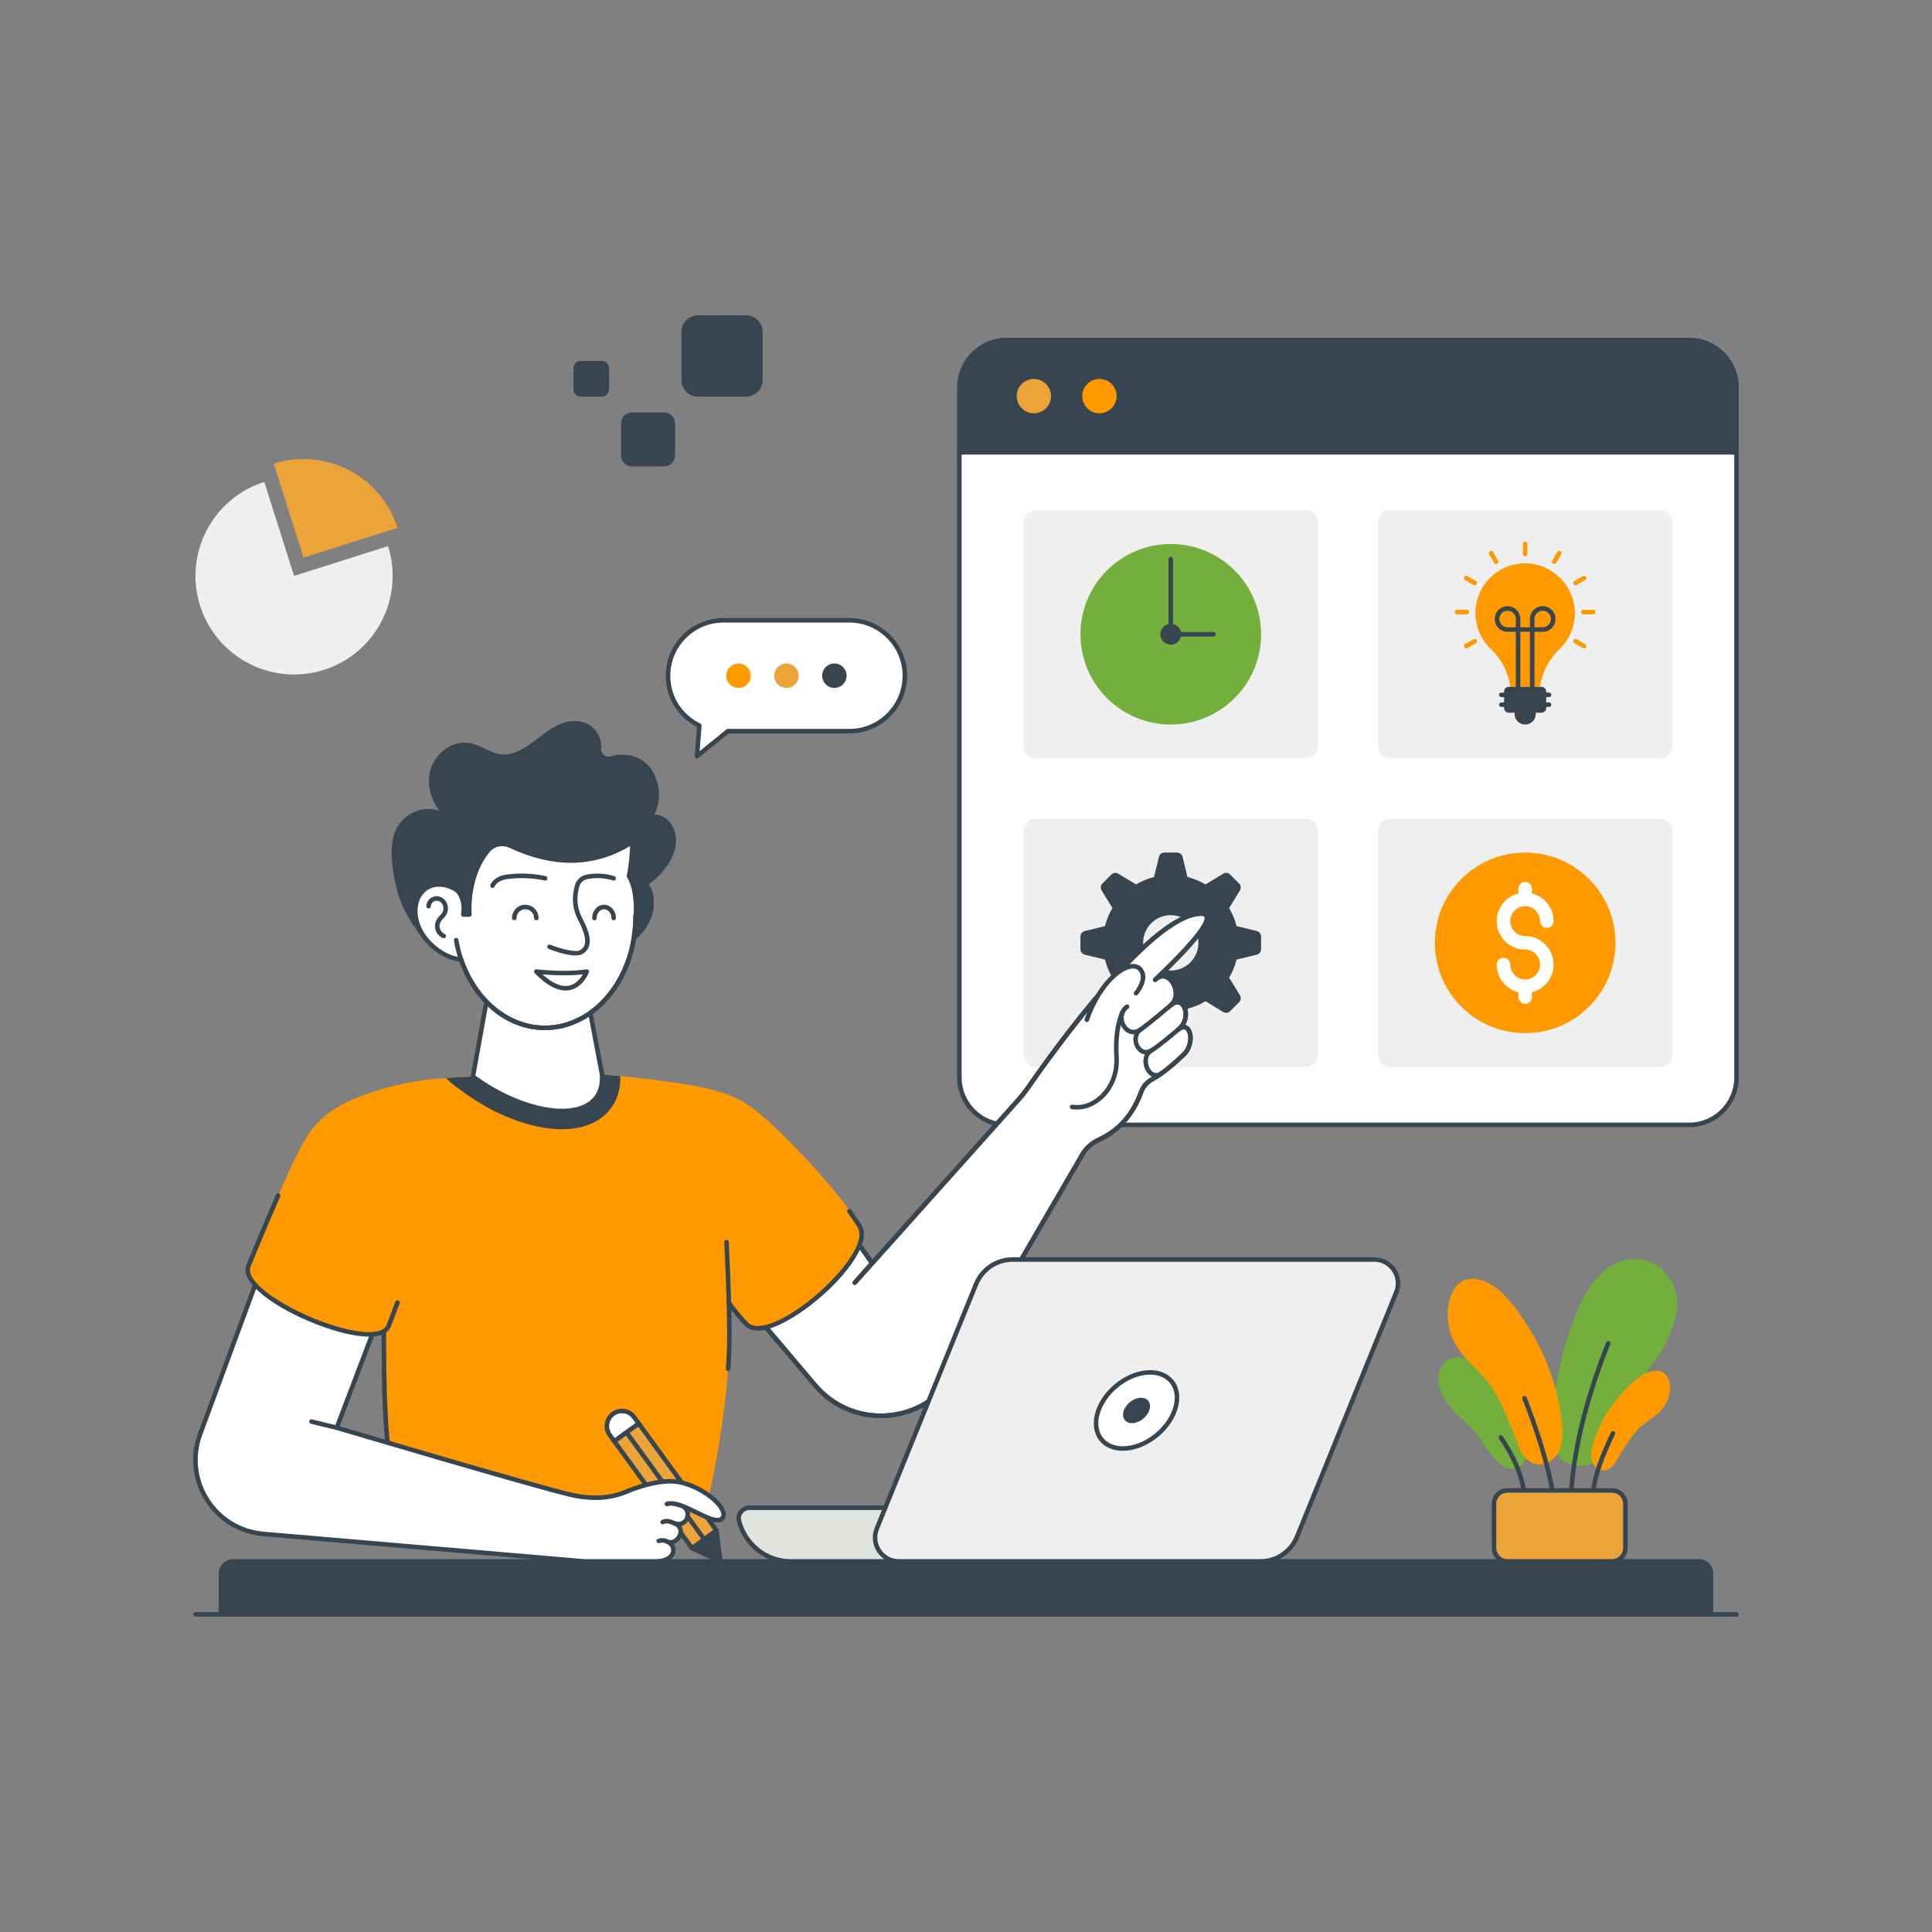 <svg id="SvgjsSvg1704" width="360" height="360" xmlns="http://www.w3.org/2000/svg" version="1.1" xmlns:xlink="http://www.w3.org/1999/xlink" xmlns:svgjs="http://svgjs.com/svgjs"><rect width="100%" height="100%" fill="#808080" stroke="none"/><defs id="SvgjsDefs1705"></defs><g id="SvgjsG1706"><svg xmlns="http://www.w3.org/2000/svg" enable-background="new 0 0 2500 2500" viewBox="0 0 2500 2500" width="360" height="360"><path fill="#ffffff" d="M2247.05,585.18v809.14c0,33.85-27.36,61.29-61.21,61.29h-883.18c-33.76,0-61.21-27.44-61.21-61.29V585.18
				H2247.05z" class="colorfff svgShape"></path><path fill="#36454f" d="M2185.84,1458.53h-883.18c-35.36,0-64.13-28.81-64.13-64.21V585.18c0-1.61,1.31-2.92,2.92-2.92h1005.6
				c1.61,0,2.92,1.31,2.92,2.92v809.14C2249.97,1429.72,2221.2,1458.53,2185.84,1458.53z M1244.37,588.1v806.22
				c0,32.19,26.15,58.37,58.29,58.37h883.18c32.14,0,58.29-26.18,58.29-58.37V588.1H1244.37z" class="color17263b svgShape"></path><path fill="#36454f" d="M2247.08,585.18v-83.96c0-33.82-27.42-61.23-61.23-61.23h-883.16c-33.82,0-61.23,27.42-61.23,61.23v83.96
				H2247.08z" class="color17263b svgShape"></path><path fill="#36454f" d="M2247.08,588.1H1241.45c-1.61,0-2.92-1.31-2.92-2.92v-83.96c0-35.38,28.78-64.16,64.16-64.16h883.16
				c35.37,0,64.15,28.78,64.15,64.16v83.96C2250,586.79,2248.69,588.1,2247.08,588.1z M1244.37,582.25h999.79v-81.04
				c0-32.16-26.16-58.32-58.31-58.32h-883.16c-32.16,0-58.32,26.16-58.32,58.32V582.25z" class="color17263b svgShape"></path><path fill="#36454f" d="M986.82 491.92l0-62.57c0-11.76-9.53-21.29-21.29-21.29l-62.46 0c-11.76 0-21.29 9.53-21.29 21.29l0 62.57c0 11.76 9.53 21.29 21.29 21.29l62.46 0C977.29 513.2 986.82 503.67 986.82 491.92zM873.48 589.37l0-41.59c0-7.81-6.33-14.15-14.15-14.15l-41.51 0c-7.81 0-14.15 6.33-14.15 14.15l0 41.59c0 7.81 6.33 14.15 14.15 14.15h41.51C867.15 603.52 873.48 597.19 873.48 589.37zM788.1 503.87l0-27.44c0-5.16-4.18-9.34-9.34-9.34h-27.39c-5.16 0-9.34 4.18-9.34 9.34l0 27.44c0 5.16 4.18 9.34 9.34 9.34l27.39 0C783.92 513.2 788.1 509.02 788.1 503.87z" class="color046afd svgShape"></path><path fill="#eba43a" d="M1360.09,512.58c0,12.26-9.96,22.23-22.23,22.23c-12.26,0-22.23-9.96-22.23-22.23
					c0-12.26,9.96-22.23,22.23-22.23C1350.12,490.35,1360.09,500.32,1360.09,512.58z" class="coloreb3a40 svgShape"></path><path fill="#ff9900" d="M1444.89,512.58c0,12.26-9.96,22.23-22.23,22.23c-12.26,0-22.23-9.96-22.23-22.23
					c0-12.26,9.96-22.23,22.23-22.23C1434.92,490.35,1444.89,500.32,1444.89,512.58z" class="colorfebe05 svgShape"></path><path fill="#36454f" d="M1529.69,512.58c0,12.26-9.96,22.23-22.23,22.23c-12.26,0-22.23-9.96-22.23-22.23
					c0-12.26,9.96-22.23,22.23-22.23C1519.72,490.35,1529.69,500.32,1529.69,512.58z" class="color046afd svgShape"></path><path fill="#efefef" d="M1340.2 660.05h349.54c8.6 0 15.58 6.98 15.58 15.58v290.24c0 8.6-6.98 15.58-15.58 15.58H1340.2c-8.6 0-15.58-6.98-15.58-15.58V675.63C1324.62 667.02 1331.59 660.05 1340.2 660.05zM1798.79 660.05h349.54c8.6 0 15.58 6.98 15.58 15.58v290.24c0 8.6-6.98 15.58-15.58 15.58h-349.54c-8.6 0-15.58-6.98-15.58-15.58V675.63C1783.21 667.02 1790.18 660.05 1798.79 660.05zM1340.2 1059.34h349.54c8.6 0 15.58 6.98 15.58 15.58v290.24c0 8.6-6.98 15.58-15.58 15.58H1340.2c-8.6 0-15.58-6.98-15.58-15.58v-290.24C1324.62 1066.32 1331.59 1059.34 1340.2 1059.34z" class="colorefefef svgShape"></path><path fill="#36454f" d="M1626.26,1204.72l-26.15-6.32c-2.06-8.38-5.36-16.16-9.62-23.36l13.96-22.85c1.76-2.86,1.32-6.61-1.03-8.96
					l-11.61-11.61c-2.42-2.42-6.1-2.86-8.96-1.1l-22.92,13.96c-7.2-4.26-15.06-7.57-23.36-9.62l-6.32-26.08
					c-0.81-3.31-3.75-5.58-7.05-5.58h-16.46c-3.38,0-6.32,2.28-7.05,5.58l-6.39,26.08c-8.3,2.06-16.09,5.36-23.29,9.62l-22.92-13.96
					c-2.87-1.69-6.54-1.25-8.96,1.1l-11.61,11.61c-2.35,2.35-2.79,6.1-1.03,8.96l13.96,22.85c-4.26,7.2-7.57,14.99-9.62,23.36
					l-26.15,6.39c-3.23,0.73-5.58,3.67-5.58,7.05v16.38c0,3.38,2.35,6.32,5.58,7.13l26.15,6.32c2.06,8.38,5.36,16.24,9.62,23.36
					l-13.96,22.92c-1.76,2.87-1.32,6.54,1.03,8.89l11.61,11.61c2.42,2.42,6.1,2.87,8.96,1.1l22.92-13.96
					c7.2,4.26,15.06,7.57,23.36,9.62l6.32,26.08c0.81,3.31,3.75,5.58,7.05,5.58h16.46c3.38,0,6.32-2.28,7.05-5.58l6.39-26.08
					c8.3-2.06,16.09-5.36,23.29-9.62l22.92,13.96c2.87,1.76,6.54,1.32,8.96-1.1l11.61-11.61c2.35-2.35,2.79-6.1,1.03-8.96
					l-13.96-22.85c4.26-7.13,7.57-14.99,9.62-23.36l26.15-6.32c3.23-0.81,5.58-3.75,5.58-7.13v-16.38
					C1631.85,1208.47,1629.5,1205.53,1626.26,1204.72z M1514.96,1255.85c-19.76,0-35.78-16.02-35.78-35.78
					c0-19.84,16.02-35.85,35.78-35.85c19.76,0,35.78,16.01,35.78,35.85C1550.74,1239.83,1534.73,1255.85,1514.96,1255.85z" class="color046afd svgShape"></path><path fill="#efefef" d="M2148.32,1380.74h-349.54c-8.6,0-15.58-6.98-15.58-15.58v-290.24c0-8.6,6.98-15.58,15.58-15.58h349.54
				c8.6,0,15.58,6.98,15.58,15.58v290.24C2163.9,1373.77,2156.93,1380.74,2148.32,1380.74z" class="colorefefef svgShape"></path><path fill="#36454f" d="M285.97,2036.04v52.97h1928.06v-52.97c0-8.6-6.98-15.58-15.58-15.58H301.55
					C292.95,2020.46,285.97,2027.44,285.97,2036.04z" class="color17263b svgShape"></path><path fill="#36454f" d="M2214.03,2091.94H285.98c-1.61,0-2.92-1.31-2.92-2.92v-52.97c0-10.2,8.3-18.5,18.5-18.5h1896.9
					c10.2,0,18.5,8.3,18.5,18.5v52.97C2216.95,2090.63,2215.65,2091.94,2214.03,2091.94z M288.9,2086.09h1922.22v-50.05
					c0-6.98-5.68-12.66-12.66-12.66H301.56c-6.98,0-12.66,5.67-12.66,12.66V2086.09z" class="color17263b svgShape"></path><path fill="#36454f" d="M2247.08 2091.94H252.92c-1.61 0-2.92-1.31-2.92-2.92 0-1.61 1.31-2.92 2.92-2.92h1994.16c1.61 0 2.92 1.31 2.92 2.92C2250 2090.63 2248.69 2091.94 2247.08 2091.94zM871.8 1089.89c-.7 11.07-5.85 21.51-12.39 30.47-23.77 32.97-68.35 49.34-107.87 39.59l60.64-74.82c-6.24 3.59-12.86 6.55-19.56 8.81l-245.83 115.22c-20.89-29.23-28.08-43.52-34.05-75.8-3.44-18.65-5.61-43.7 3.2-60.46 6.16-11.69 17.93-20.19 30.86-22.52 12.94-2.34 26.89 1.64 36.71 10.37-17.38-14.19-28.76-37.18-24.78-59.23 3.97-22.13 25.95-40.92 48.09-37.18 14.18 2.34 26.11 12.63 40.29 14.58 13.8 1.87 27.36-4.44 38.73-12.31 11.46-7.87 21.67-17.61 33.9-24.08 12.24-6.47 27.59-9.35 39.83-2.81 10.05 5.46 16.37 17.07 15.43 28.37-.01.1-.01.19-.02.29-.68 8.63 6.99 15.45 15.37 13.27 11.68-3.02 23.32-3.39 34.53 2.02 22.06 10.76 30.24 40.61 21.59 63.52-1.33 3.51-2.96 6.86-4.91 10.05 5.92-1.09 12.31.16 17.3 3.51C868.06 1066.97 872.5 1078.74 871.8 1089.89z" class="color17263b svgShape"></path><path fill="#36454f" d="M546.79,1212.08c-0.92,0-1.81-0.43-2.37-1.22c-20.91-29.26-28.4-43.7-34.54-76.96
				c-5.05-27.36-3.88-48.34,3.48-62.36c6.5-12.33,19.11-21.54,32.93-24.04c7.29-1.33,14.94-0.74,22.06,1.48
				c-10.6-14.48-15.38-31.97-12.5-47.99c4.48-24.94,28.54-43.35,51.45-39.54c7.33,1.21,14.03,4.4,20.5,7.48
				c6.64,3.16,12.91,6.15,19.7,7.09c10.8,1.44,23.19-2.5,36.68-11.83c4.19-2.88,8.2-6.01,12.22-9.13
				c6.9-5.38,14.04-10.93,21.97-15.13c15.05-7.96,30.97-9.01,42.58-2.81c11.02,5.99,17.98,18.81,16.96,31.2
				c-0.28,3.54,0.97,6.6,3.42,8.65c2.3,1.94,5.35,2.59,8.29,1.84c13.98-3.63,25.93-2.89,36.53,2.22
				c24.47,11.94,31.67,44.37,23.05,67.19c-0.73,1.94-1.57,3.85-2.49,5.72c4.92,0.16,9.74,1.67,13.78,4.38
				c9.46,6.41,15.04,18.87,14.23,31.75l0,0c-0.65,10.38-5.01,21.16-12.95,32.02c-24.53,34.01-70.16,50.75-110.93,40.71
				c-0.97-0.24-1.75-0.96-2.07-1.91c-0.32-0.94-0.13-1.99,0.5-2.77l52.19-64.41c-2.59,1.1-5.23,2.1-7.91,3l-245.53,115.1
				C547.63,1211.98,547.2,1212.08,546.79,1212.08z M554.19,1052.64c-2.3,0-4.61,0.2-6.88,0.61c-12.09,2.18-23.12,10.23-28.79,21.01
				c-6.65,12.64-7.65,32.9-2.91,58.57c5.79,31.41,12.87,45.51,32.13,72.65l243.62-114.18c6.95-2.37,13.36-5.25,19.34-8.69
				c1.2-0.68,2.76-0.44,3.68,0.64c0.91,1.07,0.94,2.64,0.05,3.74l-57.65,71.15c37.36,7.21,77.97-8.6,100.25-39.47
				c7.27-9.96,11.26-19.69,11.84-28.95c0.68-10.86-3.89-21.28-11.66-26.54c-4.27-2.88-9.91-4.05-15.14-3.06
				c-1.13,0.19-2.28-0.27-2.93-1.22c-0.65-0.95-0.69-2.2-0.09-3.18c1.85-3.03,3.42-6.25,4.67-9.56c7.71-20.4,1.46-49.33-20.14-59.86
				c-9.42-4.55-19.75-5.14-32.52-1.82c-4.8,1.25-9.73,0.14-13.51-3.03c-3.85-3.23-5.9-8.2-5.51-13.3
				c0.87-10.44-4.85-20.96-13.88-25.87c-9.88-5.27-23.73-4.21-37.08,2.83c-7.49,3.96-14.1,9.11-21.11,14.58
				c-4.11,3.19-8.22,6.39-12.5,9.33c-14.69,10.17-28.38,14.45-40.78,12.81c-7.7-1.06-14.67-4.38-21.43-7.6
				c-6.38-3.04-12.41-5.92-18.94-6.99c-19.52-3.29-40.88,13.27-44.74,34.81c-3.42,19,5.21,40.39,22.07,55.04
				c0.61,0.49,1.2,0.98,1.78,1.5c1.19,1.06,1.32,2.87,0.28,4.08c-1.04,1.21-2.86,1.37-4.07,0.37c-0.59-0.47-1.16-0.96-1.73-1.45
				C572.7,1055.81,563.4,1052.64,554.19,1052.64z M871.8,1089.88h0.08H871.8z" class="color17263b svgShape"></path><path fill="#ffffff" d="M1531.73,1364.6c-10.04,9.49-19.61,17.96-29.33,24.79c-0.08,0.08-0.16,0.08-0.24,0.16
									c-3.84,2.67-7.69,5.1-11.61,7.29c-6.43,3.53-11.45,9.18-13.88,16.16c-10.28,28.31-27.92,49.49-54.75,61.81
									c-8.31,3.84-15.53,9.88-20.47,17.57l-167.61,288.16c-40.39,63.22-130.51,69.26-179.06,12l-87.61-103.45l135.85-91.14
									l25.49,36.55l-22.35,25.18l212.71-237.73c4.16-4.71,8-9.65,11.61-14.82c26.51-38.35,149.65-211.85,216.87-224.32
									c36.86-6.82-2.43,37.57-52.47,84.94c17.41-16.79,37.26,17.65,20.47,32.71c16.79-14.35,27.92,16.86,9.73,31.45
									C1540.75,1319.65,1547.02,1350.01,1531.73,1364.6z" class="colorfff svgShape"></path><path fill="#36454f" d="M1139.64,1834.88c-33.68,0-65.07-14.48-87.1-40.47l-87.61-103.45c-0.54-0.63-0.78-1.47-0.66-2.29
									c0.11-0.82,0.57-1.56,1.26-2.02l135.85-91.14c1.32-0.89,3.1-0.56,4.02,0.75l23.45,33.63l187.83-209.91
									c3.99-4.52,7.71-9.29,11.39-14.55c34.39-49.76,151.83-213.11,218.73-225.52c3.41-0.62,13.8-2.54,17.07,3.9
									c3.43,6.74-0.3,21.65-57.17,76.63c0.75,0.1,1.48,0.27,2.22,0.49c6.97,2.09,13,9.52,14.99,18.48
									c1.16,5.16,0.88,10.11-0.7,14.45c1.81-0.1,3.26,0.27,4.29,0.65c4.83,1.76,8.38,6.83,9.48,13.56
									c0.87,5.27,0.21,12.05-3.32,18.21c2.08,0.4,3.99,1.52,5.59,3.39c6.78,7.84,5.56,26.49-5.52,37.05l-0.01,0.01
									c-8.63,8.15-18.9,17.5-29.68,25.05c-4.36,3.02-8.23,5.45-12.1,7.61c-5.96,3.28-10.41,8.44-12.54,14.58
									c-10.88,29.99-29.81,51.34-56.28,63.5c-8.03,3.71-14.69,9.42-19.23,16.49L1236.36,1782
									c-19.81,31.01-52.14,50.15-88.75,52.62C1144.94,1834.8,1142.28,1834.88,1139.64,1834.88z M971.5,1689.69l85.5,100.95
									c22.55,26.59,55.43,40.45,90.21,38.15c34.75-2.34,65.42-20.51,84.16-49.83l167.55-288.06c5.21-8.12,12.72-14.58,21.77-18.76
									c25.35-11.64,42.76-31.31,53.22-60.15c2.6-7.45,8.01-13.76,15.22-17.72c3.68-2.05,7.4-4.38,11.35-7.13
									c10.69-7.49,20.76-16.66,29.23-24.65c9.13-8.72,9.64-23.79,5.13-29.01c-0.71-0.83-2.85-3.29-7.99,0.72
									c-1.26,0.97-3.09,0.77-4.09-0.49c-1-1.26-0.79-3.09,0.46-4.09c7.41-5.93,8.98-14.53,7.99-20.59c-0.75-4.55-2.94-8-5.72-9.02
									c-2.97-1.05-6.13,0.84-8.26,2.67c-1.22,1.04-3.04,0.92-4.1-0.3c-1.05-1.2-0.94-3.03,0.25-4.1
									c4.63-4.16,6.4-10.57,4.83-17.58c-1.53-6.85-6.05-12.67-10.98-14.16c-3.42-1.05-6.79,0-10.08,3.06
									c-0.09,0.09-0.19,0.18-0.28,0.27c-1.16,1.1-3,1.06-4.12-0.11c-1.11-1.16-1.07-3,0.09-4.12c0.1-0.1,0.2-0.2,0.3-0.29
									c66.15-62.66,66.88-76.22,65.53-78.88c-0.63-1.23-3.83-2.09-10.8-0.8c-66.36,12.31-190.73,188.01-214.99,223.1
									c-3.81,5.46-7.68,10.4-11.82,15.1l-212.73,237.74c-1.08,1.21-2.91,1.31-4.12,0.24c-1.2-1.07-1.31-2.92-0.24-4.12
									l20.83-23.46l-22.53-32.3L971.5,1689.69z M1531.73,1364.6h0.08H1531.73z" class="color17263b svgShape"></path><path fill="#36454f" d="M1139.61,1834.91c-33.68,0-65.06-14.49-87.08-40.48l-87.63-103.43c-0.54-0.63-0.78-1.47-0.66-2.29
									c0.11-0.82,0.57-1.56,1.26-2.02l135.92-91.22c1.32-0.89,3.11-0.56,4.02,0.76l23.42,33.71l187.76-209.93
									c4.1-4.63,7.95-9.54,11.42-14.56c34.39-49.76,151.79-213.07,218.73-225.51c3.39-0.62,13.78-2.56,17.06,3.89
									c3.43,6.73-0.3,21.65-57.12,76.65c0.74,0.1,1.48,0.26,2.21,0.48c6.95,2.08,12.96,9.47,14.96,18.4
									c1.17,5.2,0.9,10.17-0.7,14.54c1.83,0.04,3.28,0.28,4.3,0.65c4.84,1.77,8.38,6.84,9.47,13.56
									c0.86,5.26,0.19,12.03-3.32,18.18c2.09,0.4,4,1.53,5.61,3.39c6.77,7.87,5.55,26.49-5.52,37.02
									c-12.04,11.45-26.43,24.28-41.78,32.73c-5.89,3.23-10.35,8.4-12.57,14.54c-10.76,29.89-29.68,51.26-56.23,63.51
									c-8.03,3.7-14.67,9.42-19.21,16.52L1236.36,1782c-19.85,31.04-52.2,50.19-88.83,52.65
									C1144.88,1834.83,1142.23,1834.91,1139.61,1834.91z M971.47,1689.73l85.52,100.94c22.53,26.58,55.41,40.5,90.15,38.16
									c34.76-2.34,65.47-20.51,84.23-49.86l167.55-287.98c5.2-8.15,12.7-14.61,21.75-18.79c25.43-11.74,42.83-31.42,53.19-60.18
									c2.7-7.49,8.12-13.77,15.25-17.69c14.77-8.12,28.79-20.65,40.56-31.83c9.13-8.68,9.63-23.74,5.13-28.98
									c-0.71-0.81-2.85-3.31-8,0.72c-1.26,0.99-3.1,0.77-4.08-0.49c-1-1.26-0.79-3.09,0.46-4.09c7.41-5.93,8.99-14.51,8-20.57
									c-0.74-4.54-2.93-8-5.71-9.02c-2.97-1.09-6.15,0.84-8.27,2.65c-1.21,1.05-3.04,0.91-4.09-0.3c-1.05-1.2-0.94-3.03,0.24-4.09
									c4.66-4.19,6.41-10.63,4.83-17.66c-1.53-6.82-6.03-12.61-10.94-14.08c-3.45-1.02-6.79,0.01-10.08,3.07
									c-0.1,0.1-0.21,0.2-0.31,0.3c-1.16,1.1-3.01,1.06-4.12-0.11c-1.12-1.16-1.08-3,0.08-4.12c0.11-0.11,0.22-0.21,0.33-0.32
									c66.11-62.67,66.84-76.23,65.48-78.89c-0.63-1.25-3.79-2.1-10.79-0.79c-66.4,12.34-190.73,187.99-214.98,223.08
									c-3.61,5.22-7.59,10.31-11.87,15.13l-212.66,237.77c-1.08,1.21-2.92,1.31-4.12,0.23c-1.2-1.07-1.31-2.92-0.23-4.12
									l20.89-23.36l-22.57-32.5L971.47,1689.73z" class="color17263b svgShape"></path><path fill="#ffffff" d="M1470.01,1285.29c0,0,16.58-19.42,5.08-31.46c-13.18-13.81-50.82,13.04-68.78,65.83" class="colorfff svgShape"></path><path fill="#36454f" d="M1406.31 1322.58c-.31 0-.63-.05-.94-.15-1.52-.52-2.34-2.18-1.83-3.71 14.03-41.24 39.66-66.85 57.73-70.84 6.55-1.43 12.09-.09 15.93 3.94 13.16 13.78-4.23 34.5-4.97 35.37-1.06 1.22-2.88 1.38-4.12.33-1.22-1.04-1.38-2.88-.33-4.12.14-.18 14.72-17.57 5.19-27.55-2.38-2.5-5.87-3.26-10.44-2.27-16.07 3.54-40.26 28.25-53.45 67.03C1408.66 1321.82 1407.53 1322.58 1406.31 1322.58zM1466.83 1338.45c-5.9 0-11.07-3.41-14.36-8.03-6.06-8.52-6.66-21.98 4.19-30.13 1.28-.96 3.13-.71 4.09.58.97 1.29.71 3.13-.58 4.09-7.9 5.93-7.41 15.8-2.95 22.07 3.32 4.67 9.34 7.99 16.31 3.29 10.42-7.01 39.57-31.82 39.87-32.06 1.22-1.04 3.07-.9 4.12.33 1.05 1.23.9 3.07-.33 4.12-1.21 1.03-29.71 25.27-40.4 32.47C1473.38 1337.47 1470 1338.45 1466.83 1338.45z" class="color17263b svgShape"></path><path fill="#36454f" d="M1482.85,1364.48c-4.87,0-9.44-2.6-12.7-7.53c-5.2-7.87-5.4-19.95,3.24-26.53
									c1.29-0.97,3.11-0.72,4.1,0.56c0.97,1.29,0.72,3.12-0.56,4.1c-5.93,4.51-5.62,13.03-1.91,18.66
									c1.2,1.82,5.67,7.48,12.6,3.53c9.85-5.58,35.21-27.34,35.46-27.56c1.21-1.05,3.06-0.93,4.12,0.31
									c1.05,1.22,0.91,3.07-0.31,4.12c-1.06,0.91-26.05,22.35-36.39,28.21C1487.97,1363.78,1485.37,1364.48,1482.85,1364.48z" class="color17263b svgShape"></path><path fill="#36454f" d="M1496 1394.36c-4.75 0-9.24-2.65-12.51-7.7-5.84-9.01-5.64-22.94 3.97-29.29 1.34-.88 3.15-.53 4.05.82.89 1.35.52 3.16-.82 4.05-7.33 4.85-6.04 15.46-2.29 21.25 1.57 2.42 5.93 7.58 12.39 3.48 1.35-.87 3.16-.47 4.03.9.87 1.36.46 3.17-.9 4.03C1501.31 1393.56 1498.62 1394.36 1496 1394.36zM1393.73 1435.79c-2.38 0-4.74-.21-7.07-.63-1.59-.29-2.65-1.81-2.36-3.39s1.78-2.62 3.39-2.36c11.62 2.08 24.18-2 34.58-11.25 13.49-12 20.82-30.64 19.62-49.86-2.53-40.39 7.79-59.29 8.23-60.07.78-1.4 2.54-1.9 3.97-1.12 1.41.78 1.91 2.56 1.13 3.97-.1.18-9.9 18.4-7.5 56.86 1.32 21-6.75 41.41-21.56 54.6C1416.47 1431.14 1404.97 1435.79 1393.73 1435.79z" class="color17263b svgShape"></path><path fill="#ff9900" d="M943.19,1755.05c-6.98,125.81-39.22,233.73-39.22,233.73h-397.5v-90.36
										c-10.2-45.88-9.49-126.67-9.96-188.48c-0.08-6.82-6.75,1.8-6.67-4.94l-0.78-183.3l82.75-126.12
										c1.8-0.16,3.69-0.31,5.65-0.55c42.2-3.45,122.67-4.08,197.34-5.02l26.35,20l133.42,101.02c0,0,6.59,97.96,8.63,174.99
										c0,0-0.08,0.08,0,0.08C943.97,1713.55,944.13,1738.34,943.19,1755.05z" class="colorfebe05 svgShape"></path><path fill="#36454f" d="M506.47,1901.34c-1.34,0-2.55-0.93-2.85-2.29c-9.2-41.43-9.58-109.37-9.9-169.31l-0.12-19.77
										c-0.02-1.61,1.29-2.93,2.9-2.94c0.01,0,0.02,0,0.02,0c1.61,0,2.91,1.29,2.92,2.9l0.12,19.79
										c0.31,56.7,0.7,127.26,9.77,168.08c0.35,1.57-0.65,3.13-2.22,3.48C506.89,1901.32,506.67,1901.34,506.47,1901.34z" class="color17263b svgShape"></path><path fill="#ff9900" d="M966.25,1713.79c-6.2-5.88-14.27-15.77-23.06-27.69c-0.08,0,0-0.08,0-0.08
											c-26.12-35.3-58.12-87.61-62.75-101.26c-5.8-17.41-5.18-36.08-1.73-54.12c0.31-1.88,0.55-3.84,0.55-5.73l-81.1-104.71
											l-23.37-30.2c0,0,11.37,0.94,27.84,2.51c21.96,2.12,52.86,5.49,77.73,9.49c64.79,10.59,82.83,20,118.28,52.94
											c29.65,27.61,92.16,92.39,114.12,132.63C1133.86,1626.34,998.25,1744.14,966.25,1713.79z" class="colorfebe05 svgShape"></path><path fill="#36454f" d="M980.62 1721.77c-6.32 0-11.97-1.7-16.35-5.86-5.96-5.65-13.84-15.12-23.47-28.12-.96-1.29-.68-3.13.62-4.08 1.28-.95 3.12-.69 4.09.62 9.28 12.55 17.16 22.01 22.78 27.36 11.3 10.7 41.25.23 76.29-26.72 39.97-30.73 76.43-76.15 65.63-95.93-1.83-3.35-6.85-10.85-13.45-20.08-.94-1.31-.64-3.13.68-4.07 1.28-.94 3.12-.65 4.07.68 6.83 9.55 11.87 17.09 13.83 20.68 12.9 23.66-24.99 70.91-67.19 103.37C1036.75 1698.34 1004.06 1721.76 980.62 1721.77zM802.64 1392.53c.24 6.51-.39 12.31-1.49 17.49-.71 3.69-1.8 7.06-2.98 10.2-3.22 8.23-7.69 14.43-11.84 18.9-13.49 14.43-33.96 22.12-59.3 22.12-39.22 0-87.45-18.43-129.02-49.26 0 0-8.94-6.43-11.77-8.71-3.37-2.67-6.28-5.41-8.78-8.24 42.2-3.45 122.67-4.08 197.34-5.02C774.79 1390.02 786.16 1390.96 802.64 1392.53z" class="color17263b svgShape"></path><path fill="#ffffff" d="M763,1305.93l16.02,84.43c4.55,64.52-88.74,60.76-167.05,2.74l18.31-101.75L763,1305.93z" class="colorfff svgShape"></path><path fill="#36454f" d="M726.91,1440.66c-33.83,0-77.65-16.31-116.67-45.22c-0.89-0.66-1.33-1.77-1.13-2.87l18.31-101.75
								c0.27-1.51,1.73-2.5,3.2-2.39l132.71,14.58c1.28,0.14,2.31,1.1,2.55,2.36l16.02,84.43c1.45,20.11-5.9,34.99-21.19,43.37
								C751.49,1438.23,739.94,1440.66,726.91,1440.66z M615.17,1391.82c51.17,37.36,112.27,52.95,142.72,36.24
								c13.32-7.31,19.45-19.92,18.21-37.5l-15.57-81.97l-127.86-14.05L615.17,1391.82z" class="color17263b svgShape"></path><path fill="#ffffff" d="M546.79,1209.16c11.2,17.3,32.7,31.96,49.76,32.13c17.55,52.06,59.48,88.72,108.49,88.72
								c57.25,0,104.95-50.09,115.24-116.32c5.27-4.7,9.89-9.97,13.51-15.49c14.25-22.16,12.11-49.01-4.94-60.05
								c-4.53-2.97-9.64-4.45-14.91-4.61c2.18-9.28,2.71-17.17,3.53-25.31c8.24-88.98-49.91-49.77-111.18-57.81
								c-67.82-8.9-110.82-17.05-115.02,101.49c-13.02-8.48-28.17-10.13-39.54-2.72C534.68,1160.23,532.54,1187.08,546.79,1209.16z" class="colorfff svgShape"></path><path fill="#36454f" d="M705.04,1332.93c-48.46,0-91.68-34.79-110.61-88.81c-17.17-1.22-38.33-15.22-50.09-33.38l-0.01-0.01
								c-15.12-23.43-12.51-52.14,5.81-64c10.72-6.99,25.07-6.84,38.41,0.18c2.2-47.83,11.27-76.95,28.43-91.47
								c20.2-17.09,49.05-13.28,85.57-8.47l4.12,0.54c16.8,2.2,33.71,0.76,48.62-0.51c23.04-1.97,42.91-3.67,54.87,8.36
								c9.44,9.51,12.69,26.39,10.21,53.13l-0.37,3.8c-0.56,5.87-1.15,11.92-2.5,18.6c4.69,0.63,9.03,2.24,12.95,4.81
								c18.3,11.84,20.9,40.59,5.8,64.07c-3.59,5.48-8.04,10.64-13.24,15.38C811.97,1283.47,762.5,1332.93,705.04,1332.93z
								 M549.24,1207.57c11.08,17.12,31.87,30.64,47.33,30.79c1.24,0.02,2.34,0.81,2.74,1.99c17.76,52.69,59.25,86.74,105.72,86.74
								c54.85,0,102.1-47.88,112.36-113.85c0.1-0.67,0.43-1.29,0.94-1.73c5.16-4.59,9.53-9.61,13.01-14.91
								c13.35-20.75,11.53-45.89-4.09-56c-3.97-2.6-8.48-3.99-13.42-4.14c-0.87-0.03-1.69-0.45-2.23-1.14
								c-0.53-0.7-0.72-1.6-0.52-2.45c1.8-7.65,2.46-14.5,3.1-21.13l0.37-3.8c2.27-24.52-0.52-40.37-8.54-48.45
								c-10.03-10.09-28.66-8.5-50.23-6.66c-15.21,1.3-32.44,2.78-49.88,0.49l-4.12-0.55c-35.1-4.63-62.81-8.29-81.04,7.14
								c-16.39,13.86-24.82,43.12-26.56,92.1c-0.04,1.05-0.64,2-1.57,2.49c-0.94,0.48-2.05,0.42-2.94-0.14
								c-12.51-8.16-26.43-9.19-36.35-2.72C537.69,1161.75,535.86,1186.84,549.24,1207.57L549.24,1207.57z" class="color17263b svgShape"></path><path fill="#36454f" d="M744.68 1236.37c-13.27 0-32.09-7.45-34.73-8.52-1.49-.61-2.21-2.31-1.61-3.8.61-1.5 2.32-2.21 3.8-1.61 11.75 4.76 32.66 10.83 38.84 6.9 6.4-4.1 11.08-11.88-2.71-38.48-9.65-18.6-7.33-34.07-4.24-45.48 1.91-7.04 7.98-12.41 15.47-13.7 12.57-2.18 23.51-1.54 35.42 2.08 1.54.46 2.42 2.09 1.95 3.64-.46 1.54-2.08 2.44-3.64 1.95-10.99-3.32-21.06-3.93-32.74-1.91-5.26.91-9.5 4.63-10.81 9.48-1.81 6.66-6.05 22.29 3.79 41.25 8.95 17.28 16.04 36.26.67 46.09C751.77 1235.77 748.45 1236.37 744.68 1236.37zM637.33 1149.06c-.36 0-.72-.06-1.07-.2-1.5-.59-2.24-2.28-1.66-3.79 2.72-6.93 11.08-12.19 21.33-13.42 17.82-2.14 33.28-1.51 50.14 2.03 1.58.33 2.59 1.88 2.26 3.46-.33 1.57-1.86 2.56-3.46 2.26-16.19-3.4-31.06-3.99-48.24-1.95-8.02.96-14.68 4.88-16.58 9.75C639.6 1148.35 638.5 1149.06 637.33 1149.06zM694 1190.83c-1.61 0-2.92-1.31-2.92-2.92 0-6.25-5.09-11.34-11.35-11.34-6.25 0-11.34 5.09-11.34 11.34 0 1.61-1.31 2.92-2.92 2.92-1.61 0-2.92-1.31-2.92-2.92 0-9.48 7.71-17.18 17.18-17.18s17.19 7.71 17.19 17.18C696.92 1189.52 695.61 1190.83 694 1190.83z" class="color17263b svgShape"></path><path fill="#36454f" d="M794.08,1190.83c-1.61,0-2.92-1.31-2.92-2.92c0-6.25-4.28-11.34-9.52-11.34s-9.52,5.09-9.52,11.34
									c0,1.61-1.31,2.92-2.92,2.92c-1.61,0-2.92-1.31-2.92-2.92c0-9.48,6.89-17.18,15.36-17.18c8.47,0,15.37,7.71,15.37,17.18
									C797,1189.52,795.69,1190.83,794.08,1190.83z" class="color17263b svgShape"></path><path fill="#ffffff" d="M694,1257.24c47.12,48.48,65.3,0,65.3,0C739.6,1259.93,717.58,1259.56,694,1257.24z" class="colorfff svgShape"></path><path fill="#36454f" d="M731.84 1281.71c-12.04 0-25.45-7.52-39.94-22.43-.86-.88-1.07-2.2-.54-3.31.52-1.1 1.64-1.75 2.92-1.64 25.32 2.49 46.46 2.49 64.62.02 1.04-.17 2.05.27 2.68 1.06.64.81.81 1.89.46 2.85-.3.78-7.42 19.29-24.49 22.86C735.68 1281.51 733.78 1281.71 731.84 1281.71zM701.96 1260.88c12.93 11.7 24.49 16.58 34.35 14.53 9.17-1.9 15.02-9.57 17.97-14.62C739.01 1262.44 721.79 1262.47 701.96 1260.88zM820.28 1213.69c5.27-4.7 9.88-9.97 13.51-15.49 14.25-22.16 12.11-49.01-4.94-60.05-4.53-2.97-9.64-4.45-14.91-4.61C825.01 1152.73 824.57 1181.59 820.28 1213.69z" class="color17263b svgShape"></path><path fill="#36454f" d="M820.28,1216.61c-0.47,0-0.94-0.11-1.37-0.34c-1.08-0.57-1.69-1.76-1.53-2.97
								c5.1-38.16,3.26-62.3-5.98-78.3c-0.52-0.92-0.52-2.05,0.02-2.96c0.55-0.91,1.61-1.34,2.6-1.42
								c6.02,0.18,11.55,1.89,16.42,5.09c18.3,11.84,20.9,40.59,5.8,64.07c-3.77,5.75-8.48,11.15-14.03,16.09
								C821.67,1216.36,820.98,1216.61,820.28,1216.61z M819.04,1137.11c7.06,15.65,8.68,37.34,5.17,68.63
								c2.69-2.93,5.07-5.99,7.14-9.14c13.35-20.75,11.53-45.89-4.09-56C824.73,1138.94,821.97,1137.78,819.04,1137.11z" class="color17263b svgShape"></path><path fill="#36454f" d="M705.01,1332.95c-56.57,0-106.05-48.77-117.65-115.97c-0.27-1.59,0.79-3.1,2.38-3.37
								c1.66-0.31,3.1,0.8,3.37,2.38c11.12,64.39,58.18,111.12,111.9,111.12c63.09,0,114.4-62.93,114.4-140.27l-0.02-2.34
								c-0.03-1.61,1.26-2.94,2.87-2.97c1.34,0.14,2.94,1.26,2.97,2.87l0.02,2.44C825.26,1267.4,771.32,1332.95,705.01,1332.95z" class="color17263b svgShape"></path><g><path fill="#36454f" d="M574.17,1214.07c-0.39,0-0.78-0.08-1.16-0.24c-4.42-1.91-7.93-5.8-9.38-10.38
								c-1.45-4.59-0.81-9.79,1.7-13.89c1.12-1.83,2.5-3.32,3.83-4.76c1.22-1.32,2.37-2.56,3.19-3.91c2.01-3.37,1.91-8-0.23-11.28
								c-1.16-1.78-2.8-3.1-4.61-3.69c-2.21-0.75-4.8-0.38-6.72,0.93c-1.94,1.31-3.22,3.58-3.35,5.9c-0.08,1.61-1.16,2.97-3.08,2.75
								c-1.61-0.09-2.84-1.47-2.75-3.08c0.24-4.16,2.44-8.06,5.9-10.41c3.46-2.34,7.88-2.97,11.86-1.64
								c3.05,1.01,5.77,3.16,7.65,6.04c3.37,5.15,3.51,12.18,0.35,17.47c-1.13,1.88-2.54,3.41-3.91,4.88
								c-1.19,1.29-2.33,2.51-3.13,3.83c-1.65,2.69-2.06,6.09-1.12,9.09c0.95,2.99,3.25,5.53,6.14,6.79
								c1.48,0.64,2.16,2.36,1.51,3.84C576.38,1213.41,575.3,1214.07,574.17,1214.07z" class="color17263b svgShape"></path></g><g><path fill="#36454f" d="M942.16,1774.04c-0.07,0-0.14,0-0.21-0.01c-1.61-0.11-2.82-1.51-2.71-3.12
						c0.38-5.33,0.72-10.69,1.03-16.04c0.85-15.29,0.86-38.26,0.01-68.28c-0.05-0.27-0.05-0.56-0.02-0.83
						c-0.6-22.52-1.64-48.86-3.1-78.28c-0.08-1.61,1.16-2.98,2.78-3.07c1.8-0.08,2.97,1.17,3.07,2.78
						c1.45,29.61,2.5,56.11,3.1,78.75c0,0.04,0,0.08,0,0.11c0.87,30.37,0.87,53.63-0.01,69.15c-0.3,5.39-0.65,10.76-1.03,16.12
						C944.97,1772.87,943.69,1774.04,942.16,1774.04z" class="color17263b svgShape"></path></g><g><rect width="39.08" height="171.22" x="841.46" y="1837.06" fill="#eba43a" transform="rotate(-36.009 861.082 1922.785)" class="coloreb3a40 svgShape"></rect><path fill="#36454f" d="M895.53,2006.33c-0.15,0-0.3-0.02-0.46-0.04c-0.77-0.12-1.45-0.54-1.91-1.16l-100.66-138.5
								c-0.94-1.31-0.65-3.13,0.65-4.08l31.61-22.97c0.63-0.46,1.41-0.62,2.18-0.52c0.77,0.12,1.45,0.54,1.91,1.16l100.66,138.5
								c0.94,1.31,0.65,3.13-0.65,4.08l-31.61,22.97C896.74,2006.14,896.14,2006.33,895.53,2006.33z M798.94,1865.55l97.23,133.78
								l26.88-19.54l-97.23-133.78L798.94,1865.55z" class="color17263b svgShape"></path><path fill="#36454f" d="M911.33,1994.84c-0.9,0-1.79-0.42-2.37-1.2l-100.66-138.5c-0.94-1.31-0.65-3.13,0.65-4.08
							c1.29-0.93,3.12-0.66,4.08,0.65l100.66,138.5c0.94,1.31,0.65,3.13-0.65,4.08C912.53,1994.66,911.93,1994.84,911.33,1994.84z" class="color17263b svgShape"></path><polygon fill="#36454f" points="927.13 1980.43 932.07 2020.45 895.53 2003.4" class="color17263b svgShape"></polygon><path fill="#36454f" d="M932.08,2023.37c-0.42,0-0.84-0.09-1.23-0.27l-36.54-17.06c-0.94-0.44-1.57-1.34-1.67-2.37
							c-0.1-1.03,0.35-2.04,1.19-2.65l31.59-22.97c0.84-0.61,1.93-0.74,2.88-0.31c0.95,0.41,1.61,1.29,1.73,2.32l4.95,40.02
							c0.13,1.05-0.32,2.09-1.18,2.72C933.29,2023.18,932.69,2023.37,932.08,2023.37z M901.26,2002.85l27.27,12.73l-3.7-29.87
							L901.26,2002.85z" class="color17263b svgShape"></path><path fill="#ffffff" d="M826.47,1841.93l-5.86-8.06c-6.34-8.73-18.56-10.66-27.29-4.32h0c-8.73,6.34-10.66,18.56-4.32,27.29
							l5.86,8.06L826.47,1841.93z" class="colorfff svgShape"></path><path fill="#36454f" d="M794.86,1867.82c-0.15,0-0.3-0.02-0.46-0.04c-0.77-0.12-1.45-0.54-1.91-1.16l-5.86-8.06
							c-3.52-4.85-4.95-10.79-4.02-16.71c0.94-5.93,4.12-11.14,8.98-14.67c10.01-7.27,24.08-5.05,31.38,4.97l5.86,8.06
							c0.94,1.31,0.65,3.13-0.65,4.09l-31.61,22.97C796.08,1867.63,795.48,1867.82,794.86,1867.82z M804.76,1828.73
							c-3.48,0-6.86,1.1-9.73,3.18c-3.59,2.61-5.95,6.46-6.64,10.85c-0.69,4.38,0.37,8.77,2.97,12.36l4.14,5.71l26.88-19.54
							l-4.15-5.7c-2.61-3.59-6.46-5.95-10.85-6.65C806.51,1828.8,805.64,1828.73,804.76,1828.73z" class="color17263b svgShape"></path><g><path fill="#ffffff" d="M934.79,1964.38c-7.45,9.33-31.61-8-51.92-15.61c13.57,6.12,6.35,28.24-10.12,22.35
								c16.71,6.59,4.16,28.39-8.63,24.08c11.92,5.1,10.82,25.26-15.92,25.26h-91.77l-415.62-35.61
								c-63.14-5.41-103.85-69.41-81.88-128.87l78.04-211.77L489.84,1705l-54.12,142.44c0,0,254.59,75.53,302.28,86.59
								c23.69,5.57,48.71,6.04,71.22-3.29c15.84-6.59,38.12-13.96,58.04-13.96C903.03,1916.78,945.15,1951.68,934.79,1964.38z" class="colorfff svgShape"></path><line x1="435.74" x2="403.01" y1="1847.46" y2="1839.52" fill="#17263b"></line><path fill="#36454f" d="M435.74,1850.38c-0.23,0-0.46-0.02-0.69-0.08l-32.73-7.94c-1.57-0.38-2.53-1.96-2.15-3.53
																c0.37-1.56,1.93-2.56,3.53-2.15l32.73,7.94c1.57,0.38,2.53,1.96,2.15,3.53
																C438.26,1849.48,437.06,1850.38,435.74,1850.38z" class="color17263b svgShape"></path><path fill="#36454f" d="M848.24,2023.37h-91.82l-415.86-35.58c-31.01-2.67-58.37-19.27-75.06-45.54
								c-16.69-26.27-20.08-58.08-9.32-87.28l78.04-211.74c0.27-0.74,0.83-1.34,1.55-1.66c0.72-0.31,1.53-0.33,2.27-0.05
								l152.91,60.79c1.48,0.59,2.21,2.26,1.65,3.75l-53.01,139.48c28.88,8.55,254.84,75.36,299.04,85.66
								c26.25,6.12,49.63,5.05,69.48-3.2c15.61-6.47,38.55-14.19,59.16-14.19c30.03,0,62.79,23.16,70.22,38.77
								c3.26,6.87,1.58,11.23-0.41,13.68c-6.76,8.31-20.78,1.46-37-6.5c-2.5-1.22-5.05-2.47-7.62-3.68
								c0.78,3.22,0.48,6.62-0.68,9.54c-1.63,4.08-5.14,7.71-10.03,8.94c2.5,4.02,2.35,8.76,0.95,12.57
								c-1.76,4.82-5.83,9.15-10.79,10.82c2.07,3.08,2.9,6.87,2.11,10.68C872.55,2015.77,865.01,2023.37,848.24,2023.37z
								 M338.67,1648.06l-77.01,208.93c-10.13,27.48-6.93,57.41,8.77,82.13c15.71,24.72,41.45,40.34,70.63,42.85l415.61,35.57
								l91.57-0.01c13.26,0,19.06-5.2,20.05-10.07c0.81-3.94-1.37-7.87-5.32-9.57c-1.44-0.62-2.13-2.27-1.57-3.74
								c0.56-1.46,2.19-2.18,3.67-1.72c5.24,1.85,10.35-2.43,12.14-7.32c0.87-2.4,2.09-8.29-5.55-11.3
								c-1.49-0.58-2.23-2.25-1.67-3.74c0.56-1.49,2.21-2.27,3.72-1.72c6.88,2.42,11.12-1.1,12.64-4.89
								c1.67-4.18,0.59-9.64-4.67-12.02c-6.93-2.6-13.3-3.99-17.88-2.52c-1.54,0.46-3.19-0.36-3.67-1.89
								c-0.49-1.54,0.36-3.18,1.89-3.67c10.79-3.44,25.98,3.98,40.64,11.17c12.22,5.98,26.05,12.74,29.9,8.06
								c1.35-1.67,1.24-4.18-0.33-7.49c-6.63-13.94-37.51-35.43-64.94-35.43c-19.65,0-41.8,7.48-56.92,13.75
								c-21.01,8.71-45.6,9.89-73.04,3.49c-47.17-10.99-299.85-85.88-302.4-86.64c-0.78-0.23-1.43-0.78-1.79-1.51
								c-0.37-0.72-0.4-1.57-0.11-2.33l53.11-139.74L338.67,1648.06z" class="color17263b svgShape"></path><path fill="#36454f" d="M864.13 1998.13c-.52 0-1.03-.14-1.51-.42-.12-.08-4.62-2.64-9.26-1.02-1.52.51-3.2-.27-3.72-1.8-.52-1.53.28-3.19 1.8-3.72 7.36-2.54 13.92 1.37 14.19 1.54 1.38.84 1.82 2.63.98 4.01C866.08 1997.62 865.11 1998.13 864.13 1998.13zM872.73 1974.02c-.37 0-.75-.07-1.11-.22-5.71-2.35-8.87-3.48-12.84-1.61-1.46.68-3.2.07-3.89-1.39-.69-1.46-.07-3.2 1.39-3.89 6.52-3.08 11.88-.86 17.56 1.48 1.49.62 2.21 2.32 1.59 3.81C874.96 1973.34 873.88 1974.02 872.73 1974.02z" class="color17263b svgShape"></path></g></g><g><path fill="#ff9900" d="M571.82,1395.55l-7.2,157.91l-61.66,162.1c-15.87,39.93-197.31-37.52-181.44-77.45
					c0,0,46.96-116.4,70.55-158.87c21.91-39.44,52.78-55.12,101.4-69.66C537.51,1396.4,571.82,1395.55,571.82,1395.55z" class="colorfebe05 svgShape"></path></g><g><path fill="#36454f" d="M477.35,1729.59c-2.65,0-5.55-0.14-8.69-0.43c-16.93-1.55-38.78-7.39-61.53-16.43
					c-50.82-20.19-97.47-52.68-88.32-75.71c0.19-0.48,18.9-46.8,38.39-91.14c0.65-1.48,2.38-2.16,3.85-1.51
					c1.48,0.65,2.15,2.37,1.51,3.85c-19.45,44.27-38.13,90.51-38.32,90.97c-7.36,18.54,37.46,49.19,85.05,68.11
					c22.24,8.83,43.51,14.53,59.9,16.04c12.12,1.14,27.35,0.49,31.06-8.87l11.43-30.04c0.57-1.5,2.25-2.26,3.77-1.69
					c1.51,0.57,2.26,2.26,1.69,3.77l-11.44,30.08C503.23,1722.79,496.25,1729.59,477.35,1729.59z" class="color17263b svgShape"></path></g><g><path fill="#36454f" d="M828.55,1078.35l-10.34,11.3c-50.46,31.85-103.31,30.05-157.96,4.73c-9.75-4.51-21.57-2.38-28.49,5.83
				c-28.97,34.4-24.33,83.2-24.33,83.2h-7.95c3.27-22.1-8.18-31.49-8.18-31.49l-10.21-26.27l28.06-94.3l202.41,3.82L828.55,1078.35z
				" class="color17263b svgShape"></path><path fill="#36454f" d="M607.44,1186.33h-7.95c-0.85,0-1.66-0.37-2.21-1.01c-0.56-0.65-0.8-1.5-0.68-2.34
				c2.96-20.01-6.75-28.47-7.16-28.82c-0.38-0.31-0.68-0.73-0.86-1.19l-10.21-26.27c-0.24-0.6-0.26-1.27-0.08-1.89l28.05-94.31
				c0.37-1.26,1.87-2.14,2.85-2.09l202.41,3.82c1.18,0.02,2.24,0.75,2.66,1.85l16.99,43.18c0.41,1.04,0.19,2.22-0.56,3.04
				l-10.34,11.3c-0.17,0.19-0.37,0.36-0.59,0.5c-48.81,30.79-101.37,32.41-160.75,4.91c-8.8-4.07-19.09-2-25.02,5.06
				c-27.86,33.08-23.7,80.57-23.66,81.05c0.08,0.81-0.19,1.63-0.75,2.24C609.04,1185.98,608.26,1186.33,607.44,1186.33z
				 M602.78,1180.49h1.54c-0.52-11.63-0.26-51.93,25.2-82.16c7.64-9.07,20.77-11.79,31.95-6.6c57.29,26.52,107.94,25.1,154.84-4.35
				l8.84-9.66l-15.61-39.67l-198.23-3.74l-27.13,91.22l9.59,24.7C596.19,1152.56,604.45,1162.01,602.78,1180.49z" class="color17263b svgShape"></path></g><g><path fill="#e0e3de" d="M1345.65,2020.45v-69.43H969.6c-8.79,0-15.51,8.23-13.39,16.75c3.1,12.43,9.55,23.55,18.32,32.31
					c12.55,12.65,29.83,20.37,49.06,20.37H1345.65z" class="colordedfe3 svgShape"></path><path fill="#36454f" d="M1345.65,2023.37H1023.6c-19.41,0-37.56-7.54-51.14-21.23c-9.31-9.31-15.91-20.96-19.08-33.66
					c-1.2-4.85-0.11-9.93,3.01-13.92c3.21-4.1,8.03-6.46,13.21-6.46h376.04c1.61,0,2.92,1.31,2.92,2.92v69.43
					C1348.57,2022.06,1347.26,2023.37,1345.65,2023.37z M969.6,1953.94c-3.38,0-6.51,1.54-8.61,4.21c-2,2.57-2.72,5.82-1.94,8.91
					c2.91,11.68,8.98,22.39,17.55,30.95c12.48,12.59,29.17,19.51,47,19.51h319.13v-63.59H969.6z" class="color17263b svgShape"></path><path fill="#efefef" d="M1806.73,1672.26l-128.32,316.11c-7.87,19.4-26.72,32.09-47.65,32.09h-467.57
					c-21.9,0-36.83-22.17-28.59-42.46l128.31-316.11c7.87-19.4,26.72-32.09,47.65-32.09h467.57
					C1800.04,1629.8,1814.97,1651.97,1806.73,1672.26z" class="colorefefef svgShape"></path><path fill="#36454f" d="M1630.77,2023.37h-467.58c-11.26,0-21.73-5.58-28.02-14.91c-6.29-9.33-7.52-21.14-3.29-31.57l128.32-316.11
					c8.36-20.6,28.13-33.91,50.37-33.91h467.57c11.26,0,21.73,5.58,28.02,14.91c6.29,9.33,7.52,21.14,3.29,31.57l0,0l-128.32,316.11
					C1672.77,2010.06,1652.99,2023.37,1630.77,2023.37z M1310.57,1632.72c-19.85,0-37.49,11.88-44.95,30.26l-128.32,316.11
					c-3.55,8.76-2.56,18.28,2.72,26.12c5.28,7.84,13.72,12.33,23.17,12.33h467.58c19.84,0,37.48-11.88,44.94-30.26l128.32-316.11
					c3.55-8.76,2.56-18.28-2.72-26.12c-5.28-7.84-13.72-12.33-23.17-12.33H1310.57z M1806.73,1672.26h0.08H1806.73z" class="color17263b svgShape"></path><path fill="#ffffff" d="M1520,1825.13c-9.74,27.22-39.8,49.26-67.02,49.26s-41.37-22.04-31.63-49.26
					c9.74-27.22,39.67-49.26,66.88-49.26C1515.45,1775.87,1529.73,1797.91,1520,1825.13z" class="colorfff svgShape"></path><path fill="#36454f" d="M1452.98,1877.3c-13.59,0-24.73-5.2-31.37-14.63c-7.07-10.06-8.18-24.1-3.01-38.53
					c10.1-28.23,41.34-51.2,69.64-51.2c13.62,0,24.81,5.22,31.47,14.68c7.08,10.06,8.19,24.08,3.04,38.48
					C1512.64,1854.34,1481.35,1877.3,1452.98,1877.3z M1488.23,1778.79c-26.03,0-54.79,21.22-64.13,47.32
					c-4.59,12.81-3.77,24.6,2.28,33.2c5.52,7.84,14.96,12.15,26.59,12.15c26.1,0,54.92-21.22,64.26-47.32l0,0
					c4.57-12.76,3.75-24.54-2.31-33.14C1509.39,1783.13,1499.9,1778.79,1488.23,1778.79z" class="color17263b svgShape"></path><path fill="#36454f" d="M1487.11,1825.12c-3.25,9.07-13.27,16.42-22.34,16.42s-13.79-7.35-10.55-16.42
					c3.25-9.07,13.22-16.42,22.3-16.42S1490.36,1816.05,1487.11,1825.12z" class="color17263b svgShape"></path></g><g><path fill="#74af3d" d="M2039.07 1700.87c11.91-29.33 30.52-60.52 60.35-69.38 17.47-5.19 36.73-1.22 50.41 10.36 13.56 11.47 21.18 30.03 20.14 48.59-.98 17.56-8.3 35.02-16.13 50.53-7.88 15.6-25.61 36.17-33.2 51.3-12.6 25.1-16.12 43.81-28.32 67.99-5.4 10.71-11.17 21.8-21.09 28.52-19.77 13.39-53.17 10.88-58.5-14.28-7.12-33.57-1.26-74.32 6.46-109.58C2023.87 1743.42 2030.51 1721.95 2039.07 1700.87zM1927.4 1785.31c-11.06-14.49-25.47-28.82-40.97-29.14-9.03-.19-17.26 4.88-21.59 13.25-4.3 8.31-4.65 19.66-.95 29.79 3.52 9.64 10.02 18.33 16.46 25.91 6.52 7.67 18.68 16.76 25.09 24.32 10.72 12.64 15.95 23.02 26.48 35.41 4.7 5.53 9.67 11.25 15.85 13.78 12.39 5.06 28.42-1.44 26-17.25-3.21-20.9-14.12-43.77-24.7-62.87C1942.68 1806.96 1935.43 1795.83 1927.4 1785.31z" class="color07bafd svgShape"></path><path fill="#ff9900" d="M2017.29 1877.83c-5.22 10.89-17.44 19.25-29.42 16.81-7.73-1.54-14.08-7.21-18.21-13.82-4.28-6.52-6.59-14.12-9.32-21.52-8.61-23.35-16.96-42.33-28.95-62.53-5.54-9.33-17.16-21.47-25-28.99-9.3-8.91-17.91-18.87-24.27-30.44-19.43-35.39-7.13-101.97 43.26-77.37 13.11 6.4 23.51 17.72 32.66 29.25 35.91 45.33 57.9 99.34 63.14 152.59C2022.35 1854.13 2022.56 1866.97 2017.29 1877.83zM2059.72 1890.01c1.88 6.9 8.18 12.97 15.52 12.62 4.73-.21 9.08-2.98 12.21-6.5 3.2-3.44 5.36-7.69 7.73-11.77 7.44-12.8 14.21-22.99 23.16-33.47 4.11-4.81 11.97-10.64 17.18-14.18 6.16-4.18 12.01-8.99 16.69-14.89 14.19-17.88 13.15-55.36-17.32-46.67-7.99 2.28-14.95 7.51-21.25 12.99-25.03 21.83-43.4 50.29-52.24 80.46C2059.36 1875.65 2057.81 1883.14 2059.72 1890.01z" class="color36d0ff svgShape"></path><path fill="#36454f" d="M2012.35 1952.33c-1.44 0-2.69-1.06-2.89-2.52-5.59-40.33-18.49-85.94-39.45-139.46-.59-1.5.16-3.2 1.66-3.79 1.5-.58 3.19.16 3.79 1.66 21.12 53.96 34.13 100 39.79 140.78.22 1.6-.89 3.07-2.49 3.29C2012.61 1952.32 2012.48 1952.33 2012.35 1952.33zM1972.83 1951.37c-.05 0-.09 0-.14 0-1.61-.08-2.85-1.45-2.78-3.06 1.22-26.16-8.66-54.48-30.18-86.58-.9-1.34-.54-3.16.8-4.05 1.33-.9 3.15-.54 4.05.8 22.25 33.17 32.44 62.64 31.17 90.11C1975.67 1950.15 1974.38 1951.37 1972.83 1951.37zM2061.83 1940.9c-1.55 0-2.85-1.22-2.92-2.78-1.12-24.49 11.65-55.14 25.61-84.61.7-1.45 2.43-2.07 3.89-1.39 1.46.69 2.08 2.43 1.39 3.89-13.63 28.79-26.11 58.64-25.04 81.84.07 1.61-1.18 2.98-2.78 3.06C2061.92 1940.9 2061.88 1940.9 2061.83 1940.9zM2032.17 1952.34c-.03 0-.05 0-.08 0-1.61-.05-2.88-1.39-2.84-3 1.89-64.57 17.95-134.01 49.09-212.27.6-1.49 2.27-2.22 3.8-1.64 1.5.6 2.23 2.3 1.64 3.8-30.89 77.62-46.81 146.41-48.68 210.28C2035.05 1951.08 2033.75 1952.34 2032.17 1952.34z" class="color17263b svgShape"></path><path fill="#eba43a" d="M2103.27,1945.9v57.26c0,9.55-7.74,17.3-17.3,17.3h-135.44c-9.55,0-17.3-7.74-17.3-17.3v-57.26
					c0-9.55,7.74-17.3,17.3-17.3h135.44C2095.52,1928.6,2103.27,1936.35,2103.27,1945.9z" class="coloreb3a40 svgShape"></path><path fill="#36454f" d="M2085.97,2023.37h-135.44c-11.15,0-20.22-9.07-20.22-20.22v-57.25c0-11.15,9.07-20.22,20.22-20.22h135.44
					c11.15,0,20.22,9.07,20.22,20.22v57.25C2106.19,2014.31,2097.12,2023.37,2085.97,2023.37z M1950.53,1931.52
					c-7.93,0-14.38,6.45-14.38,14.38v57.25c0,7.93,6.45,14.38,14.38,14.38h135.44c7.93,0,14.38-6.45,14.38-14.38v-57.25
					c0-7.93-6.45-14.38-14.38-14.38H1950.53z" class="color17263b svgShape"></path></g><g><path fill="#ffffff" d="M904.94,938.92l-3.07,39.57l39.99-32.37h157.31c39.57,0,71.73-32.16,71.73-71.72
				c0-19.78-8.04-37.66-21.05-50.67c-13.01-13.01-30.89-21.05-50.67-21.05H936.15c-39.57,0-71.73,32.16-71.73,71.73
				C864.42,902.74,880.93,927.28,904.94,938.92z" class="colorfff svgShape"></path><path fill="#36454f" d="M901.88,981.41c-0.46,0-0.93-0.11-1.36-0.33c-1.03-0.54-1.64-1.65-1.55-2.81l2.91-37.6
				c-24.96-12.9-40.37-38.11-40.37-66.27c0-41.16,33.49-74.65,74.64-74.65h163.03c19.88,0,38.61,7.78,52.74,21.9
				c14.13,14.13,21.91,32.86,21.91,52.75c0,41.15-33.49,74.64-74.65,74.64H942.89l-39.18,31.72
				C903.19,981.18,902.53,981.41,901.88,981.41z M936.15,805.58c-37.94,0-68.8,30.87-68.8,68.81c0,26.56,14.89,50.28,38.86,61.9
				c1.09,0.52,1.73,1.66,1.64,2.86l-2.54,32.79l34.7-28.1c0.52-0.43,1.17-0.65,1.84-0.65h157.31c37.94,0,68.81-30.86,68.81-68.8
				c0-18.33-7.17-35.59-20.2-48.61c-13.02-13.02-30.28-20.2-48.6-20.2H936.15z" class="color17263b svgShape"></path><path fill="#eba43a" d="M1001.85,874.39c0,8.74,7.07,15.81,15.81,15.81c8.75,0,15.81-7.07,15.81-15.81s-7.07-15.81-15.81-15.81
					C1008.92,858.57,1001.85,865.64,1001.85,874.39z" class="coloreb3a40 svgShape"></path><path fill="#ff9900" d="M939.83,874.39c0,8.74,7.07,15.81,15.81,15.81c8.75,0,15.81-7.07,15.81-15.81s-7.07-15.81-15.81-15.81
					C946.89,858.57,939.83,865.64,939.83,874.39z" class="colorfebe05 svgShape"></path><path fill="#36454f" d="M1063.87,874.39c0,8.74,7.07,15.81,15.81,15.81c8.75,0,15.81-7.07,15.81-15.81s-7.07-15.81-15.81-15.81
					C1070.94,858.57,1063.87,865.64,1063.87,874.39z" class="color046afd svgShape"></path></g><g><path fill="#efefef" d="M380.52,745.21l121.61-38.53c21.27,67.13-15.95,138.87-83.08,160.14c-67.13,21.27-138.87-15.95-160.14-83.08
				s15.95-138.87,83.08-160.14L380.52,745.21z" class="colorefefef svgShape"></path><path fill="#eba43a" d="M514.4,683.02l-121.63,38.5l-38.5-121.54C421.39,578.71,493.13,615.9,514.4,683.02z" class="coloreb3a40 svgShape"></path></g><g><path fill="#36454f" d="M1987.21,923.93c0,7.55-6.11,13.66-13.66,13.66c-7.55,0-13.66-6.11-13.66-13.66
						c0-7.55,6.11-13.66,13.66-13.66C1981.11,910.28,1987.21,916.38,1987.21,923.93z" class="color17263b svgShape"></path><path fill="#ff9900" d="M1992.86,888.79c2.44-18.87,11.78-35.96,25.48-49.24c12.35-11.97,19.93-28.85,19.56-47.51
						c-0.66-33.42-27.8-61.38-61.19-62.98c-36.98-1.76-67.5,27.68-67.5,64.28c0,18.5,7.8,35.16,20.29,46.89
						c13.66,12.84,22.39,29.99,24.77,48.55L1992.86,888.79z" class="colorfebe05 svgShape"></path><path fill="#36454f" d="M1982.66,895.19h-18.26c-1.61,0-2.92-1.31-2.92-2.92v-77.64c0-1.61,1.31-2.92,2.92-2.92h18.26
						c1.61,0,2.92,1.31,2.92,2.92v77.64C1985.58,893.89,1984.27,895.19,1982.66,895.19z M1967.31,889.35h12.42v-71.8h-12.42V889.35z
						" class="color17263b svgShape"></path><path fill="#36454f" d="M1996.27 817.56h-13.61c-1.61 0-2.92-1.31-2.92-2.92v-13.71c0-9.11 7.42-16.52 16.53-16.52s16.52 7.41 16.52 16.52v.1C2012.79 810.15 2005.38 817.56 1996.27 817.56zM1985.58 811.72h10.69c5.89 0 10.68-4.79 10.68-10.69v-.1c0-5.89-4.79-10.68-10.68-10.68-5.9 0-10.69 4.79-10.69 10.68V811.72zM1964.39 817.56h-13.6c-9.11 0-16.53-7.42-16.53-16.53v-.1c0-9.11 7.42-16.52 16.53-16.52s16.52 7.41 16.52 16.52v13.71C1967.31 816.26 1966 817.56 1964.39 817.56zM1950.79 790.25c-5.9 0-10.69 4.79-10.69 10.68v.1c0 5.9 4.79 10.69 10.69 10.69h10.68v-10.79C1961.47 795.05 1956.68 790.25 1950.79 790.25z" class="color17263b svgShape"></path><path fill="#36454f" d="M2000.79,894.81v21.41c0,3.29-2.69,6.03-6.03,6.03l-42.42,0c-3.33,0-6.03-2.73-6.03-6.03v-21.41
						c0-3.33,2.69-6.03,6.03-6.03l42.42,0C1998.1,888.79,2000.79,891.48,2000.79,894.81z" class="color046afd svgShape"></path><line x1="1942.64" x2="2004.47" y1="911.88" y2="911.88" fill="#fff"></line><path fill="#36454f" d="M2004.47,914.8h-61.83c-1.61,0-2.92-1.31-2.92-2.92c0-1.61,1.31-2.92,2.92-2.92h61.83
						c1.61,0,2.92,1.31,2.92,2.92C2007.39,913.49,2006.09,914.8,2004.47,914.8z" class="color17263b svgShape"></path><line x1="1942.64" x2="2004.47" y1="899.13" y2="899.13" fill="#fff"></line><path fill="#36454f" d="M2004.47,902.06h-61.83c-1.61,0-2.92-1.31-2.92-2.92c0-1.61,1.31-2.92,2.92-2.92h61.83
						c1.61,0,2.92,1.31,2.92,2.92C2007.39,900.75,2006.09,902.06,2004.47,902.06z" class="color17263b svgShape"></path><line x1="2048.8" x2="2061.69" y1="792.04" y2="792.04" fill="#fff"></line><path fill="#ff9900" d="M2061.69,794.96h-12.89c-1.61,0-2.92-1.31-2.92-2.92s1.31-2.92,2.92-2.92h12.89
							c1.61,0,2.92,1.31,2.92,2.92S2063.31,794.96,2061.69,794.96z" class="colorfebe05 svgShape"></path><line x1="1885.42" x2="1898.31" y1="792.04" y2="792.04" fill="#fff"></line><path fill="#ff9900" d="M1898.31,794.96h-12.89c-1.61,0-2.92-1.31-2.92-2.92s1.31-2.92,2.92-2.92h12.89
							c1.61,0,2.92,1.31,2.92,2.92S1899.92,794.96,1898.31,794.96z" class="colorfebe05 svgShape"></path><g><line x1="2038.72" x2="2049.89" y1="754.42" y2="747.97" fill="#fff"></line><path fill="#ff9900" d="M2038.72,757.34c-1,0-1.99-0.52-2.53-1.46c-0.81-1.4-0.33-3.19,1.07-3.99l11.17-6.44
							c1.41-0.78,3.17-0.32,3.99,1.07c0.81,1.4,0.33,3.19-1.07,3.99l-11.17,6.44C2039.72,757.21,2039.21,757.34,2038.72,757.34z" class="colorfebe05 svgShape"></path><line x1="2011.18" x2="2017.63" y1="726.88" y2="715.71" fill="#fff"></line><path fill="#ff9900" d="M2011.18,729.79c-0.5,0-1-0.13-1.46-0.4c-1.4-0.81-1.88-2.59-1.06-3.99l6.45-11.16
							c0.81-1.41,2.61-1.87,3.99-1.07c1.4,0.81,1.88,2.59,1.07,3.99l-6.45,11.16C2013.16,729.27,2012.18,729.79,2011.18,729.79z" class="colorfebe05 svgShape"></path><line x1="1973.56" x2="1973.56" y1="716.79" y2="703.9" fill="#fff"></line><path fill="#ff9900" d="M1973.56,719.71c-1.61,0-2.92-1.31-2.92-2.92V703.9c0-1.61,1.31-2.92,2.92-2.92
							c1.61,0,2.92,1.31,2.92,2.92v12.89C1976.48,718.41,1975.17,719.71,1973.56,719.71z" class="colorfebe05 svgShape"></path><line x1="1935.93" x2="1929.49" y1="726.88" y2="715.71" fill="#fff"></line><path fill="#ff9900" d="M1935.93,729.79c-1,0-1.99-0.52-2.53-1.46l-6.44-11.16c-0.81-1.4-0.33-3.19,1.07-3.99
							c1.36-0.78,3.16-0.33,3.99,1.07l6.44,11.16c0.81,1.4,0.33,3.19-1.07,3.99C1936.94,729.66,1936.43,729.79,1935.93,729.79z" class="colorfebe05 svgShape"></path><line x1="1908.39" x2="1897.23" y1="754.42" y2="747.97" fill="#fff"></line><path fill="#ff9900" d="M1908.4,757.34c-0.49,0-1-0.13-1.46-0.39l-11.17-6.44c-1.4-0.81-1.88-2.59-1.07-3.99
							c0.81-1.39,2.59-1.85,3.99-1.07l11.17,6.44c1.4,0.81,1.88,2.59,1.07,3.99C1910.39,756.81,1909.4,757.34,1908.4,757.34z" class="colorfebe05 svgShape"></path><g><line x1="1897.23" x2="1908.39" y1="836.11" y2="829.66" fill="#fff"></line><path fill="#ff9900" d="M1897.23,839.03c-1,0-1.99-0.52-2.53-1.46c-0.81-1.4-0.33-3.18,1.07-3.99l11.17-6.45
							c1.37-0.78,3.17-0.33,3.99,1.07c0.81,1.4,0.33,3.18-1.07,3.99l-11.17,6.45C1898.23,838.9,1897.73,839.03,1897.23,839.03z" class="colorfebe05 svgShape"></path></g></g><g><line x1="2049.89" x2="2038.72" y1="836.11" y2="829.66" fill="#fff"></line><path fill="#ff9900" d="M2049.89,839.03c-0.5,0-1-0.13-1.46-0.39l-11.17-6.45c-1.4-0.81-1.88-2.59-1.07-3.99
						c0.81-1.41,2.62-1.85,3.99-1.07l11.17,6.45c1.4,0.81,1.88,2.59,1.07,3.99C2051.87,838.51,2050.89,839.03,2049.89,839.03z" class="colorfebe05 svgShape"></path></g></g><g><path fill="#74af3d" d="M1631.85,820.8c0,64.47-52.41,116.75-116.88,116.75c-64.47,0-116.88-52.28-116.88-116.75
			c0-64.6,52.41-116.88,116.88-116.88C1579.43,703.92,1631.85,756.2,1631.85,820.8z" class="color0eceb5 svgShape"></path></g><g><path fill="#ff9900" d="M2090.44,1220.11c0,64.47-52.41,116.75-116.88,116.75c-64.47,0-116.88-52.28-116.88-116.75
			c0-64.6,52.41-116.88,116.88-116.88C2038.02,1103.23,2090.44,1155.51,2090.44,1220.11z" class="colorfebe05 svgShape"></path></g><g><path fill="#36454f" d="M1570.16,823.66h-55.2c-1.61,0-2.92-1.31-2.92-2.92v-97.37c0-1.61,1.31-2.92,2.92-2.92
			c1.61,0,2.92,1.31,2.92,2.92v94.45h52.28c1.61,0,2.92,1.31,2.92,2.92C1573.08,822.35,1571.77,823.66,1570.16,823.66z" class="color17263b svgShape"></path></g><g><path fill="#36454f" d="M1528.44,820.74c0,7.44-6.04,13.47-13.48,13.47s-13.48-6.03-13.48-13.47c0-7.45,6.04-13.48,13.48-13.48
			S1528.44,813.29,1528.44,820.74z" class="color17263b svgShape"></path></g><g><path fill="#ffffff" d="M1992.85,1248.14c0-10.7-8.65-19.36-19.3-19.36c-20.35,0-36.84-16.55-36.84-36.84
			c0-17.31,11.93-31.87,28.07-35.73v-6.26c0-4.85,3.92-8.77,8.77-8.77s8.77,3.92,8.77,8.77v6.26c16.14,3.86,28.07,18.42,28.07,35.73
			c0,4.85-3.92,8.77-8.77,8.77c-4.8,0-8.77-3.92-8.77-8.77c0-10.64-8.65-19.3-19.3-19.3s-19.3,8.66-19.3,19.3
			c0,10.64,8.65,19.3,19.3,19.3c20.35,0,36.84,16.55,36.84,36.9c0,17.25-11.93,31.81-28.07,35.73v6.26c0,4.8-3.92,8.77-8.77,8.77
			s-8.77-3.98-8.77-8.77v-6.26c-16.14-3.92-28.07-18.48-28.07-35.73c0-4.85,3.92-8.77,8.77-8.77c4.8,0,8.77,3.92,8.77,8.77
			c0,10.64,8.65,19.3,19.3,19.3S1992.85,1258.78,1992.85,1248.14z" class="colorfff svgShape"></path></g></svg></g></svg>